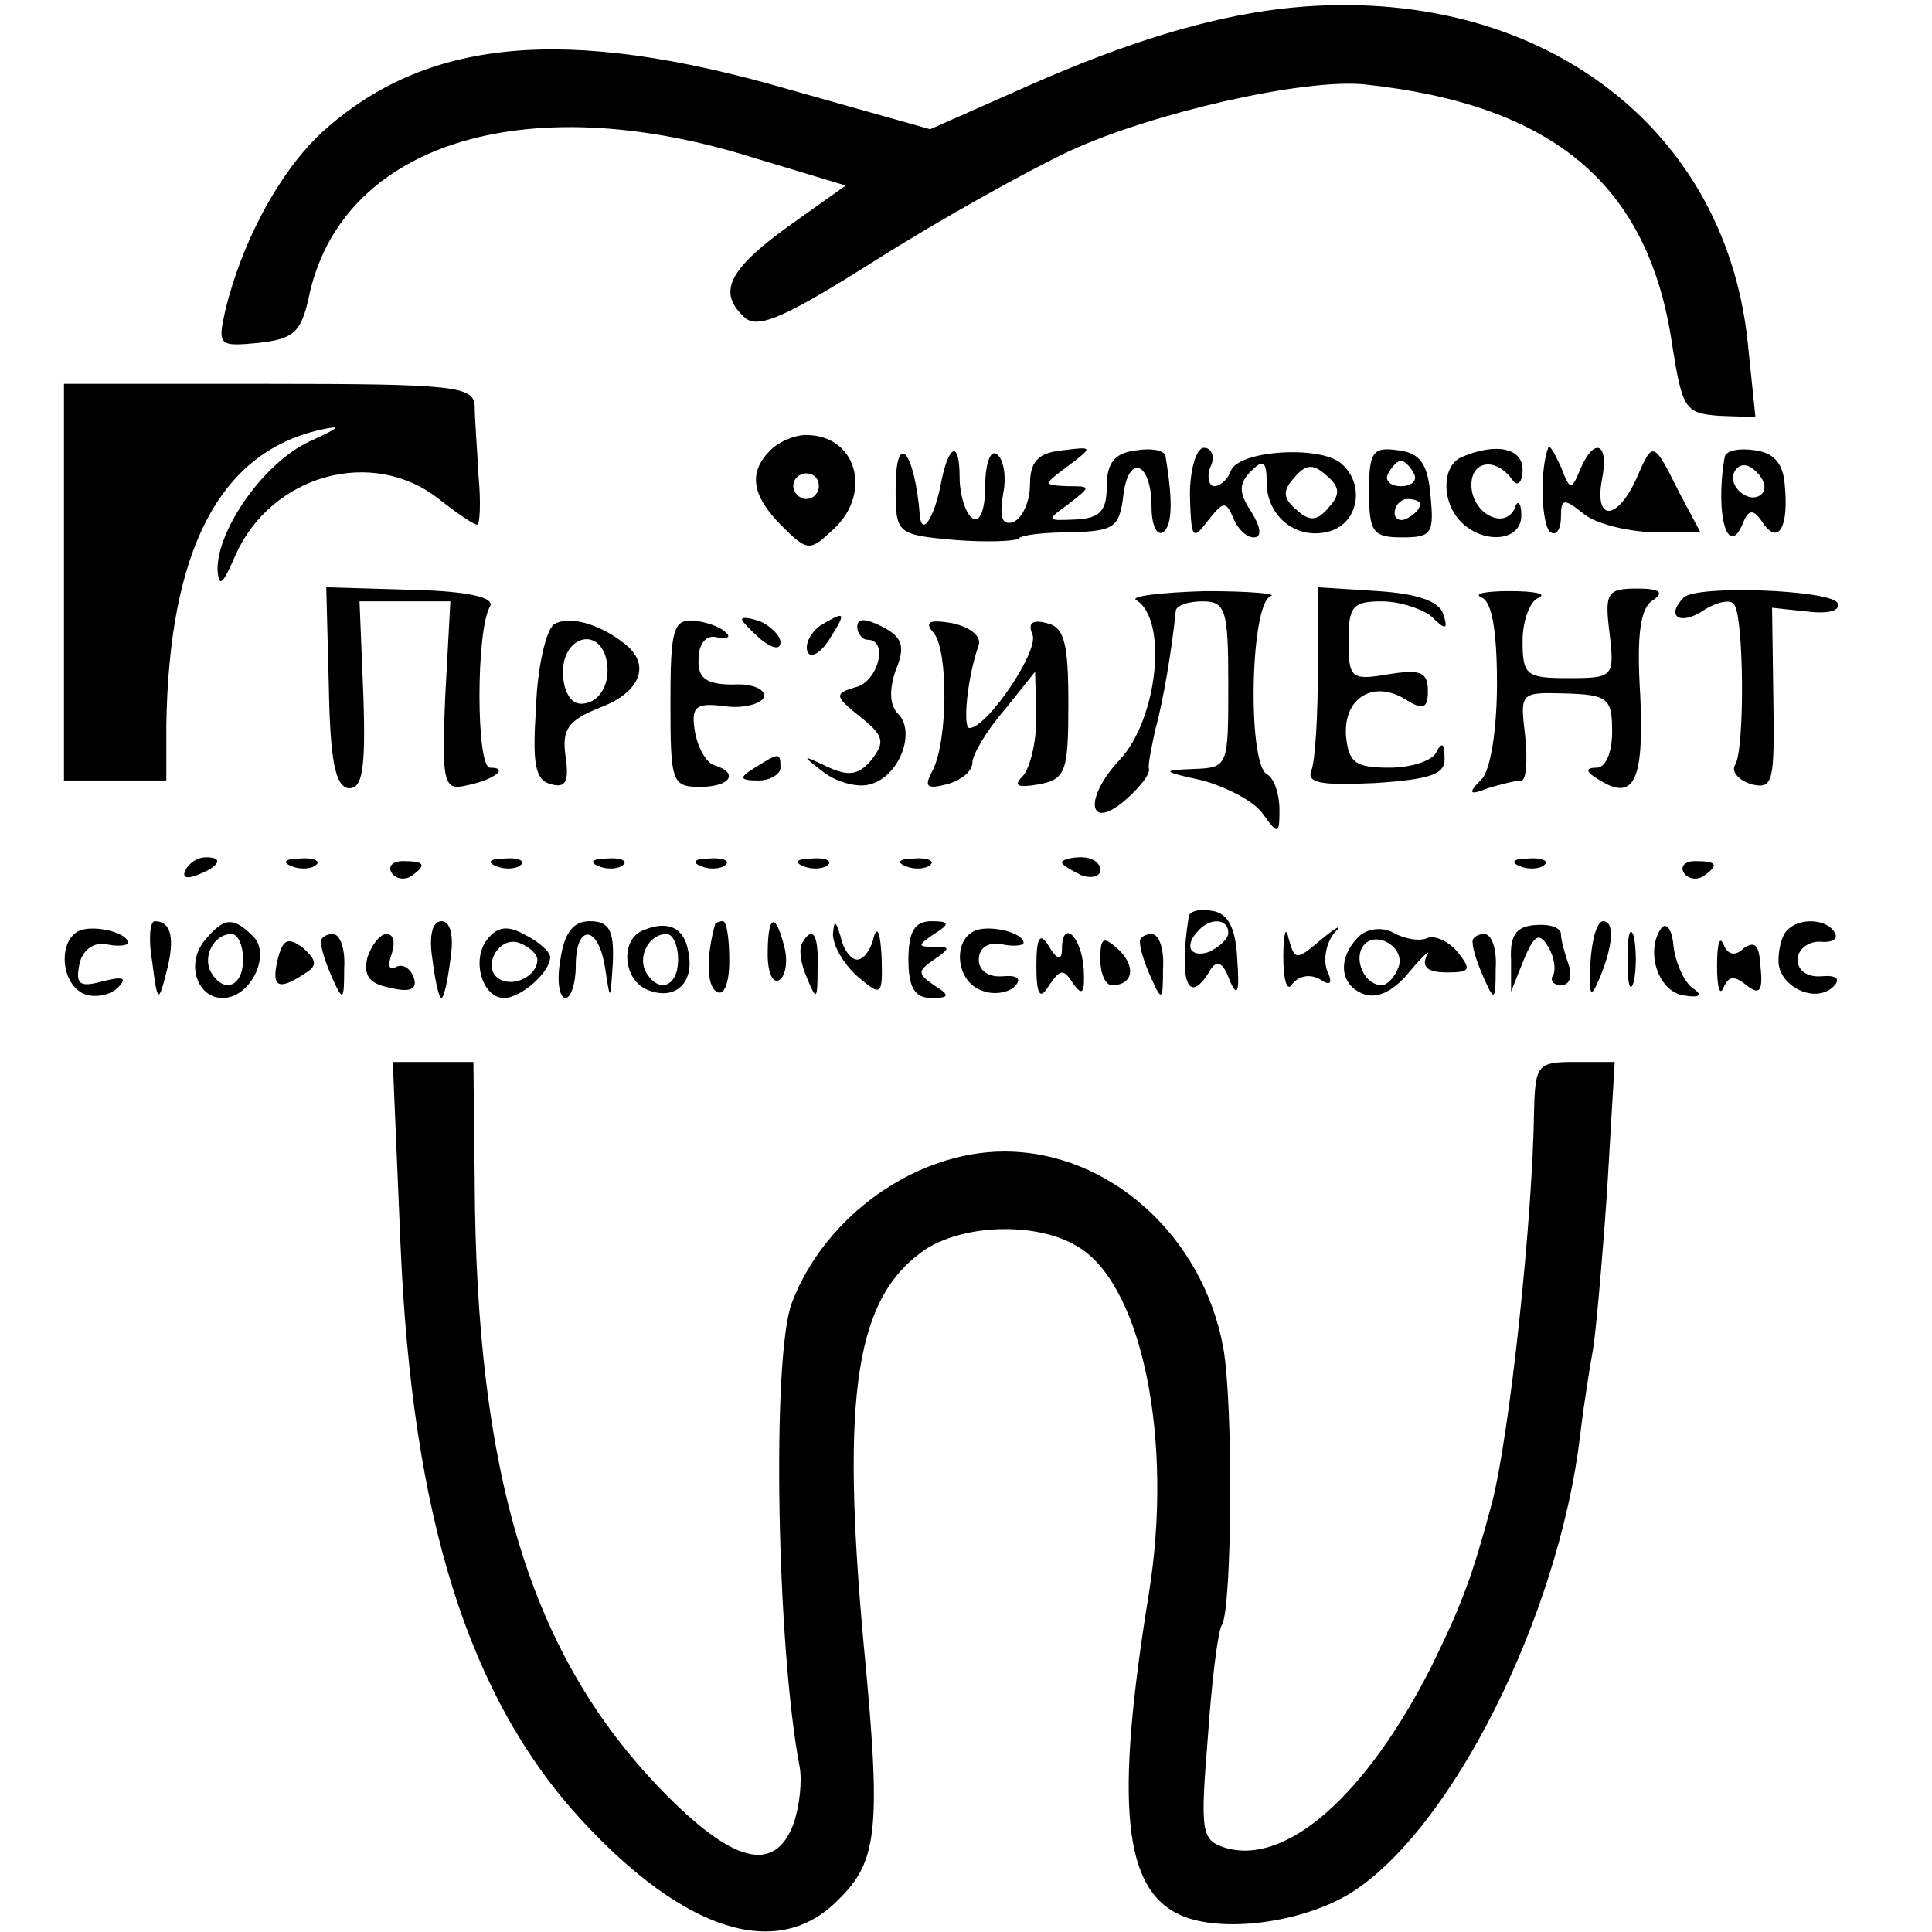 <?xml version="1.0" standalone="no"?>
<!DOCTYPE svg PUBLIC "-//W3C//DTD SVG 20010904//EN"
 "http://www.w3.org/TR/2001/REC-SVG-20010904/DTD/svg10.dtd">
<svg version="1.0" xmlns="http://www.w3.org/2000/svg"
 width="151pt" height="151pt" viewBox="0 0 151 151"
 preserveAspectRatio="xMidYMid meet">
<g transform="translate(0,151) scale(0.1,-0.1)"
fill="#000000" stroke="none">
<path d="M1000 1503 c-57 -7 -119 -26 -194 -59 l-79 -35 -110 31 c-176 51
-285 40 -366 -34 -33 -31 -62 -85 -75 -139 -6 -27 -5 -28 26 -25 27 3 33 8 39
34 24 121 168 167 347 111 l73 -22 -45 -32 c-47 -34 -56 -52 -33 -72 11 -8 34
3 102 46 49 31 117 69 151 85 65 30 184 57 231 52 148 -16 222 -79 240 -204 8
-50 10 -53 37 -55 l28 -1 -6 58 c-18 175 -172 284 -366 261z"/>
<path d="M50 1055 l0 -155 40 0 40 0 0 43 c2 136 41 213 120 231 18 4 16 2 -8
-9 -35 -16 -72 -68 -72 -100 1 -15 4 -12 14 11 28 63 107 85 159 44 14 -11 27
-20 30 -20 2 0 3 17 1 38 -1 20 -3 45 -3 55 -1 15 -16 17 -161 17 l-160 0 0
-155z"/>
<path d="M602 1158 c-17 -17 -15 -35 9 -59 20 -20 22 -20 40 -3 31 28 19 74
-21 74 -9 0 -21 -5 -28 -12z m38 -28 c0 -5 -4 -10 -10 -10 -5 0 -10 5 -10 10
0 6 5 10 10 10 6 0 10 -4 10 -10z"/>
<path d="M700 1128 c0 -35 1 -36 46 -40 25 -2 47 -1 50 1 2 3 21 5 42 5 33 1
37 4 40 29 4 33 22 26 22 -9 0 -14 4 -23 9 -20 7 5 8 23 2 59 0 5 -11 7 -23 5
-17 -2 -23 -10 -23 -28 0 -19 -5 -25 -24 -26 -23 -1 -24 -1 -6 12 18 14 18 14
-1 14 -19 1 -19 1 1 16 20 15 19 15 -5 12 -19 -2 -25 -9 -25 -27 0 -13 -6 -26
-13 -29 -9 -3 -11 4 -8 22 3 14 0 28 -5 31 -5 4 -9 -8 -9 -25 0 -18 -4 -29
-10 -25 -5 3 -10 18 -10 32 0 30 -9 26 -15 -7 -5 -24 -14 -39 -16 -24 -4 52
-19 69 -19 22z"/>
<path d="M930 1123 c1 -34 2 -36 14 -20 12 15 14 16 20 2 3 -8 10 -15 16 -15
6 0 6 7 -2 20 -10 15 -10 22 0 32 9 9 12 8 12 -9 0 -27 24 -46 50 -38 22 7 27
37 8 53 -17 14 -80 10 -86 -6 -2 -6 -8 -12 -13 -12 -4 0 -6 7 -3 15 4 8 1 15
-5 15 -6 0 -11 -17 -11 -37z m109 -9 c-9 -11 -15 -12 -25 -3 -11 9 -12 15 -3
25 9 11 15 12 25 3 11 -9 12 -15 3 -25z"/>
<path d="M1070 1126 c0 -32 3 -36 26 -36 23 0 25 3 22 33 -2 24 -8 33 -25 35
-20 3 -23 -1 -23 -32z m35 14 c3 -5 -1 -10 -10 -10 -9 0 -13 5 -10 10 3 6 8
10 10 10 2 0 7 -4 10 -10z m5 -24 c0 -3 -4 -8 -10 -11 -5 -3 -10 -1 -10 4 0 6
5 11 10 11 6 0 10 -2 10 -4z"/>
<path d="M1143 1153 c-16 -6 -17 -35 -1 -51 18 -18 48 -15 47 6 0 9 -3 12 -5
5 -8 -18 -34 -4 -34 18 0 19 19 22 32 4 4 -6 8 -2 8 8 0 17 -21 21 -47 10z"/>
<path d="M1210 1160 c-7 -19 -5 -62 2 -66 4 -3 8 2 8 12 0 14 2 15 17 3 9 -8
33 -14 54 -15 l38 0 -16 30 c-21 42 -21 42 -34 12 -15 -33 -33 -34 -27 -1 6
29 -6 34 -17 8 -7 -17 -8 -16 -15 2 -5 11 -9 18 -10 15z"/>
<path d="M1348 1153 c-8 -46 3 -82 15 -50 4 9 8 9 15 -2 12 -17 20 -3 17 29
-1 17 -8 26 -23 28 -12 2 -23 0 -24 -5z m29 -29 c-9 -9 -28 6 -21 18 4 6 10 6
17 -1 6 -6 8 -13 4 -17z"/>
<path d="M257 974 c1 -58 5 -78 15 -80 11 -1 14 13 12 72 l-3 74 35 0 36 0 -4
-74 c-3 -68 -1 -74 16 -70 21 4 35 14 19 14 -11 0 -11 108 0 126 4 7 -17 12
-61 13 l-67 2 2 -77z"/>
<path d="M888 1041 c25 -15 17 -93 -13 -125 -29 -31 -24 -57 6 -30 10 9 18 19
17 23 -1 3 2 17 5 31 6 21 13 63 16 93 1 4 10 7 21 7 18 0 20 -7 20 -65 0 -64
0 -65 -27 -66 -26 -1 -25 -2 7 -9 18 -5 40 -16 47 -26 12 -17 13 -16 13 3 0
12 -4 25 -10 28 -15 9 -13 132 3 139 6 2 -16 4 -51 4 -35 -1 -59 -4 -54 -7z"/>
<path d="M1030 986 c0 -35 -2 -70 -5 -78 -4 -10 7 -12 50 -10 44 3 55 7 54 20
0 11 -2 12 -6 5 -2 -7 -19 -13 -37 -13 -27 0 -32 4 -34 25 -2 30 22 44 47 28
13 -8 17 -7 17 7 0 15 -6 17 -31 13 -29 -5 -31 -3 -31 26 0 27 3 31 26 31 14
0 32 -6 39 -12 11 -11 13 -10 9 2 -3 10 -20 16 -51 18 l-47 3 0 -65z"/>
<path d="M1158 1043 c8 -3 12 -26 12 -67 0 -36 -5 -68 -12 -75 -11 -11 -10
-13 5 -7 10 3 22 6 26 6 4 0 5 16 3 35 -4 34 -4 34 32 33 33 -1 36 -4 36 -30
0 -16 -5 -28 -12 -28 -9 0 -9 -3 1 -9 28 -18 36 -2 33 65 -3 48 0 69 10 75 9
6 5 9 -12 9 -24 0 -26 -3 -22 -35 4 -34 3 -35 -32 -35 -33 0 -36 2 -36 29 0
16 6 32 13 34 6 3 -4 5 -23 5 -19 0 -29 -2 -22 -5z"/>
<path d="M1316 1043 c-14 -14 -4 -22 14 -11 10 7 22 10 25 6 8 -7 9 -114 1
-126 -3 -5 3 -12 13 -15 17 -4 18 2 17 67 l-1 71 28 -3 c17 -2 26 1 23 7 -7
10 -110 14 -120 4z"/>
<path d="M433 1022 c-6 -4 -13 -33 -14 -64 -3 -45 -1 -58 12 -61 11 -3 14 2
11 22 -3 21 2 28 27 38 32 12 40 34 19 50 -20 16 -44 22 -55 15z m40 -24 c6
-19 -3 -38 -19 -38 -8 0 -14 10 -14 25 0 26 25 35 33 13z"/>
<path d="M524 961 c0 -62 1 -66 23 -66 24 0 31 11 11 17 -6 2 -13 14 -15 27
-3 19 1 22 24 19 14 -2 28 2 30 7 2 6 -9 11 -24 10 -21 0 -28 5 -27 20 0 12 6
19 14 17 8 -2 12 0 7 4 -4 4 -15 8 -25 9 -16 1 -18 -8 -18 -64z"/>
<path d="M580 1026 c0 -2 7 -9 15 -16 9 -7 15 -8 15 -2 0 5 -7 12 -15 16 -8 3
-15 4 -15 2z"/>
<path d="M641 1021 c-7 -5 -12 -14 -10 -20 2 -6 10 -2 17 9 14 22 13 23 -7 11z"/>
<path d="M670 1020 c0 -5 4 -10 8 -10 17 0 8 -33 -9 -37 -17 -5 -17 -7 3 -23
19 -15 20 -20 9 -34 -10 -12 -18 -13 -35 -5 -19 9 -20 9 -3 -4 10 -8 27 -13
37 -10 23 6 36 41 22 55 -7 7 -7 19 -2 34 8 19 5 26 -10 34 -14 7 -20 7 -20 0z"/>
<path d="M730 1015 c11 -14 11 -83 -1 -107 -7 -13 -5 -15 11 -11 11 3 20 10
20 17 0 6 11 25 25 41 l24 30 1 -36 c0 -19 -5 -40 -11 -46 -7 -7 -4 -9 13 -6
21 4 23 10 23 63 0 47 -3 60 -17 63 -11 3 -15 0 -11 -9 5 -13 -35 -72 -49 -73
-6 -1 -2 40 7 65 2 7 -7 14 -21 17 -18 3 -22 1 -14 -8z"/>
<path d="M590 910 c-13 -8 -12 -10 3 -10 9 0 17 5 17 10 0 12 -1 12 -20 0z"/>
<path d="M145 830 c-3 -6 1 -7 9 -4 18 7 21 14 7 14 -6 0 -13 -4 -16 -10z"/>
<path d="M228 833 c7 -3 16 -2 19 1 4 3 -2 6 -13 5 -11 0 -14 -3 -6 -6z"/>
<path d="M306 828 c3 -5 10 -6 15 -3 13 9 11 12 -6 12 -8 0 -12 -4 -9 -9z"/>
<path d="M388 833 c7 -3 16 -2 19 1 4 3 -2 6 -13 5 -11 0 -14 -3 -6 -6z"/>
<path d="M468 833 c7 -3 16 -2 19 1 4 3 -2 6 -13 5 -11 0 -14 -3 -6 -6z"/>
<path d="M548 833 c7 -3 16 -2 19 1 4 3 -2 6 -13 5 -11 0 -14 -3 -6 -6z"/>
<path d="M628 833 c7 -3 16 -2 19 1 4 3 -2 6 -13 5 -11 0 -14 -3 -6 -6z"/>
<path d="M708 833 c7 -3 16 -2 19 1 4 3 -2 6 -13 5 -11 0 -14 -3 -6 -6z"/>
<path d="M830 836 c0 -2 7 -6 15 -10 8 -3 15 -1 15 4 0 6 -7 10 -15 10 -8 0
-15 -2 -15 -4z"/>
<path d="M1188 833 c7 -3 16 -2 19 1 4 3 -2 6 -13 5 -11 0 -14 -3 -6 -6z"/>
<path d="M1316 828 c3 -5 10 -6 15 -3 13 9 11 12 -6 12 -8 0 -12 -4 -9 -9z"/>
<path d="M929 793 c-8 -51 0 -70 17 -41 5 8 10 6 15 -8 6 -14 8 -10 6 16 -1
24 -7 36 -19 38 -10 2 -19 0 -19 -5z m31 -12 c0 -5 -7 -11 -15 -15 -15 -5 -20
5 -8 17 9 10 23 9 23 -2z"/>
<path d="M63 783 c-18 -7 -16 -42 3 -50 8 -3 20 -1 26 5 8 8 4 9 -12 5 -18 -5
-21 -2 -18 13 2 11 11 18 21 16 9 -2 17 -1 17 1 0 8 -25 14 -37 10z"/>
<path d="M119 758 c4 -32 5 -32 11 -8 7 26 4 40 -9 40 -4 0 -5 -15 -2 -32z"/>
<path d="M160 775 c-15 -18 -6 -45 14 -45 22 0 38 34 24 48 -16 16 -23 15 -38
-3z m30 -15 c0 -21 -15 -27 -25 -10 -7 12 2 30 16 30 5 0 9 -9 9 -20z"/>
<path d="M338 760 c2 -16 5 -30 7 -30 2 0 5 14 7 30 3 19 0 30 -7 30 -7 0 -10
-11 -7 -30z"/>
<path d="M381 776 c-13 -16 -4 -46 13 -46 13 0 36 20 36 32 0 4 -9 12 -19 17
-14 8 -22 7 -30 -3z m39 -16 c0 -13 -19 -22 -30 -15 -14 9 0 34 16 28 8 -3 14
-9 14 -13z"/>
<path d="M438 760 c-3 -16 -1 -30 4 -30 4 0 8 11 8 25 0 34 18 32 23 -2 4 -26
4 -26 6 5 1 25 -3 32 -18 32 -13 0 -20 -9 -23 -30z"/>
<path d="M503 783 c-19 -7 -16 -40 4 -47 21 -8 36 6 31 30 -3 19 -16 25 -35
17z m27 -23 c0 -21 -15 -27 -25 -10 -7 12 2 30 16 30 5 0 9 -9 9 -20z"/>
<path d="M559 788 c-7 -25 -7 -48 1 -53 6 -4 10 7 10 24 0 17 -2 31 -5 31 -3
0 -5 -1 -6 -2z"/>
<path d="M600 764 c0 -14 4 -23 9 -20 5 3 7 15 4 26 -7 28 -13 25 -13 -6z"/>
<path d="M651 780 c0 -9 8 -23 19 -33 19 -16 20 -16 19 16 -1 17 -3 24 -6 15
-2 -10 -8 -18 -13 -18 -5 0 -11 8 -13 18 -4 13 -5 13 -6 2z"/>
<path d="M710 760 c0 -22 5 -30 18 -30 14 0 15 2 2 10 -13 9 -13 11 0 20 13 9
13 10 0 10 -13 0 -13 1 0 10 13 8 12 10 -2 10 -13 0 -18 -8 -18 -30z"/>
<path d="M763 783 c-19 -7 -16 -40 4 -47 9 -4 21 -2 26 3 6 6 2 9 -9 8 -11 -1
-19 4 -19 13 0 9 7 14 18 12 9 -2 17 -1 17 1 0 8 -25 14 -37 10z"/>
<path d="M1003 762 c0 -18 3 -28 7 -21 5 6 13 8 21 4 9 -6 11 -4 6 7 -3 9 0
22 6 29 7 7 2 5 -10 -5 -20 -17 -21 -17 -26 1 -2 10 -4 3 -4 -15z"/>
<path d="M1062 778 c-17 -17 -15 -38 4 -45 11 -4 24 3 36 18 11 13 17 18 13
12 -4 -9 1 -13 16 -13 18 0 19 2 9 15 -7 9 -18 14 -24 12 -6 -3 -18 -1 -27 4
-9 5 -21 3 -27 -3z m31 -24 c-3 -8 -9 -14 -13 -14 -13 0 -22 19 -15 30 9 14
34 0 28 -16z"/>
<path d="M1181 760 l0 -25 10 25 c8 19 12 22 19 10 5 -8 6 -18 4 -22 -3 -4 0
-8 6 -8 7 0 9 7 6 16 -3 9 -6 19 -6 24 0 5 -9 8 -20 7 -15 -1 -20 -8 -19 -27z"/>
<path d="M1243 757 c-1 -26 0 -28 7 -12 11 26 12 45 3 45 -5 0 -9 -15 -10 -33z"/>
<path d="M1272 760 c0 -19 2 -27 5 -17 2 9 2 25 0 35 -3 9 -5 1 -5 -18z"/>
<path d="M1298 784 c-12 -18 -2 -49 18 -52 12 -2 15 0 8 5 -7 4 -14 19 -16 33
-1 14 -6 20 -10 14z"/>
<path d="M1397 783 c-4 -3 -7 -14 -7 -24 0 -20 29 -34 43 -20 6 6 2 9 -9 8
-11 -1 -19 4 -19 13 0 8 8 14 17 14 10 -1 15 2 12 7 -6 11 -28 12 -37 2z"/>
<path d="M217 760 c-5 -21 0 -25 21 -11 10 6 10 10 -1 20 -12 9 -16 7 -20 -9z"/>
<path d="M251 773 c0 -5 4 -17 9 -28 8 -18 9 -17 9 8 1 15 -3 27 -9 27 -5 0
-10 -3 -9 -7z"/>
<path d="M287 761 c-3 -14 2 -20 18 -23 16 -4 22 -1 18 9 -3 7 -9 10 -14 7 -5
-3 -6 2 -3 10 3 9 2 16 -4 16 -5 0 -12 -9 -15 -19z"/>
<path d="M627 773 c-3 -5 -1 -17 4 -28 7 -17 8 -17 8 8 1 27 -4 34 -12 20z"/>
<path d="M810 755 c0 -23 3 -27 10 -15 9 13 11 13 19 1 7 -10 9 -7 8 12 -2 26
-17 39 -17 15 0 -9 -4 -8 -10 2 -7 12 -10 8 -10 -15z"/>
<path d="M860 760 c0 -11 4 -20 9 -20 17 0 19 15 5 28 -12 11 -14 9 -14 -8z"/>
<path d="M891 773 c0 -5 4 -17 9 -28 8 -18 9 -17 9 8 1 15 -3 27 -9 27 -5 0
-10 -3 -9 -7z"/>
<path d="M1151 773 c0 -5 4 -17 9 -28 8 -18 9 -17 9 8 1 15 -3 27 -9 27 -5 0
-10 -3 -9 -7z"/>
<path d="M1342 755 c0 -16 2 -24 5 -17 4 9 8 10 18 2 10 -8 13 -5 11 14 -1 17
-4 21 -13 15 -7 -7 -13 -5 -16 3 -3 7 -5 0 -5 -17z"/>
<path d="M313 538 c9 -214 53 -354 141 -450 81 -88 154 -111 201 -63 31 30 34
55 20 200 -18 198 -6 272 49 309 32 20 90 21 121 0 48 -32 72 -150 53 -269
-27 -166 -20 -232 25 -252 32 -14 94 -6 132 17 79 49 163 216 180 358 3 26 8
56 10 67 2 11 7 66 11 123 l6 102 -31 0 c-29 0 -31 -2 -32 -37 -1 -85 -19
-254 -33 -308 -15 -56 -23 -78 -47 -127 -51 -101 -114 -157 -162 -142 -18 6
-19 12 -13 86 3 44 8 84 11 88 8 13 9 174 1 217 -16 87 -89 153 -171 153 -69
0 -140 -50 -166 -118 -16 -41 -12 -269 6 -363 2 -11 0 -31 -5 -45 -15 -39 -48
-30 -104 28 -101 105 -144 244 -145 476 l-1 92 -31 0 -32 0 6 -142z"/>
</g>
</svg>
